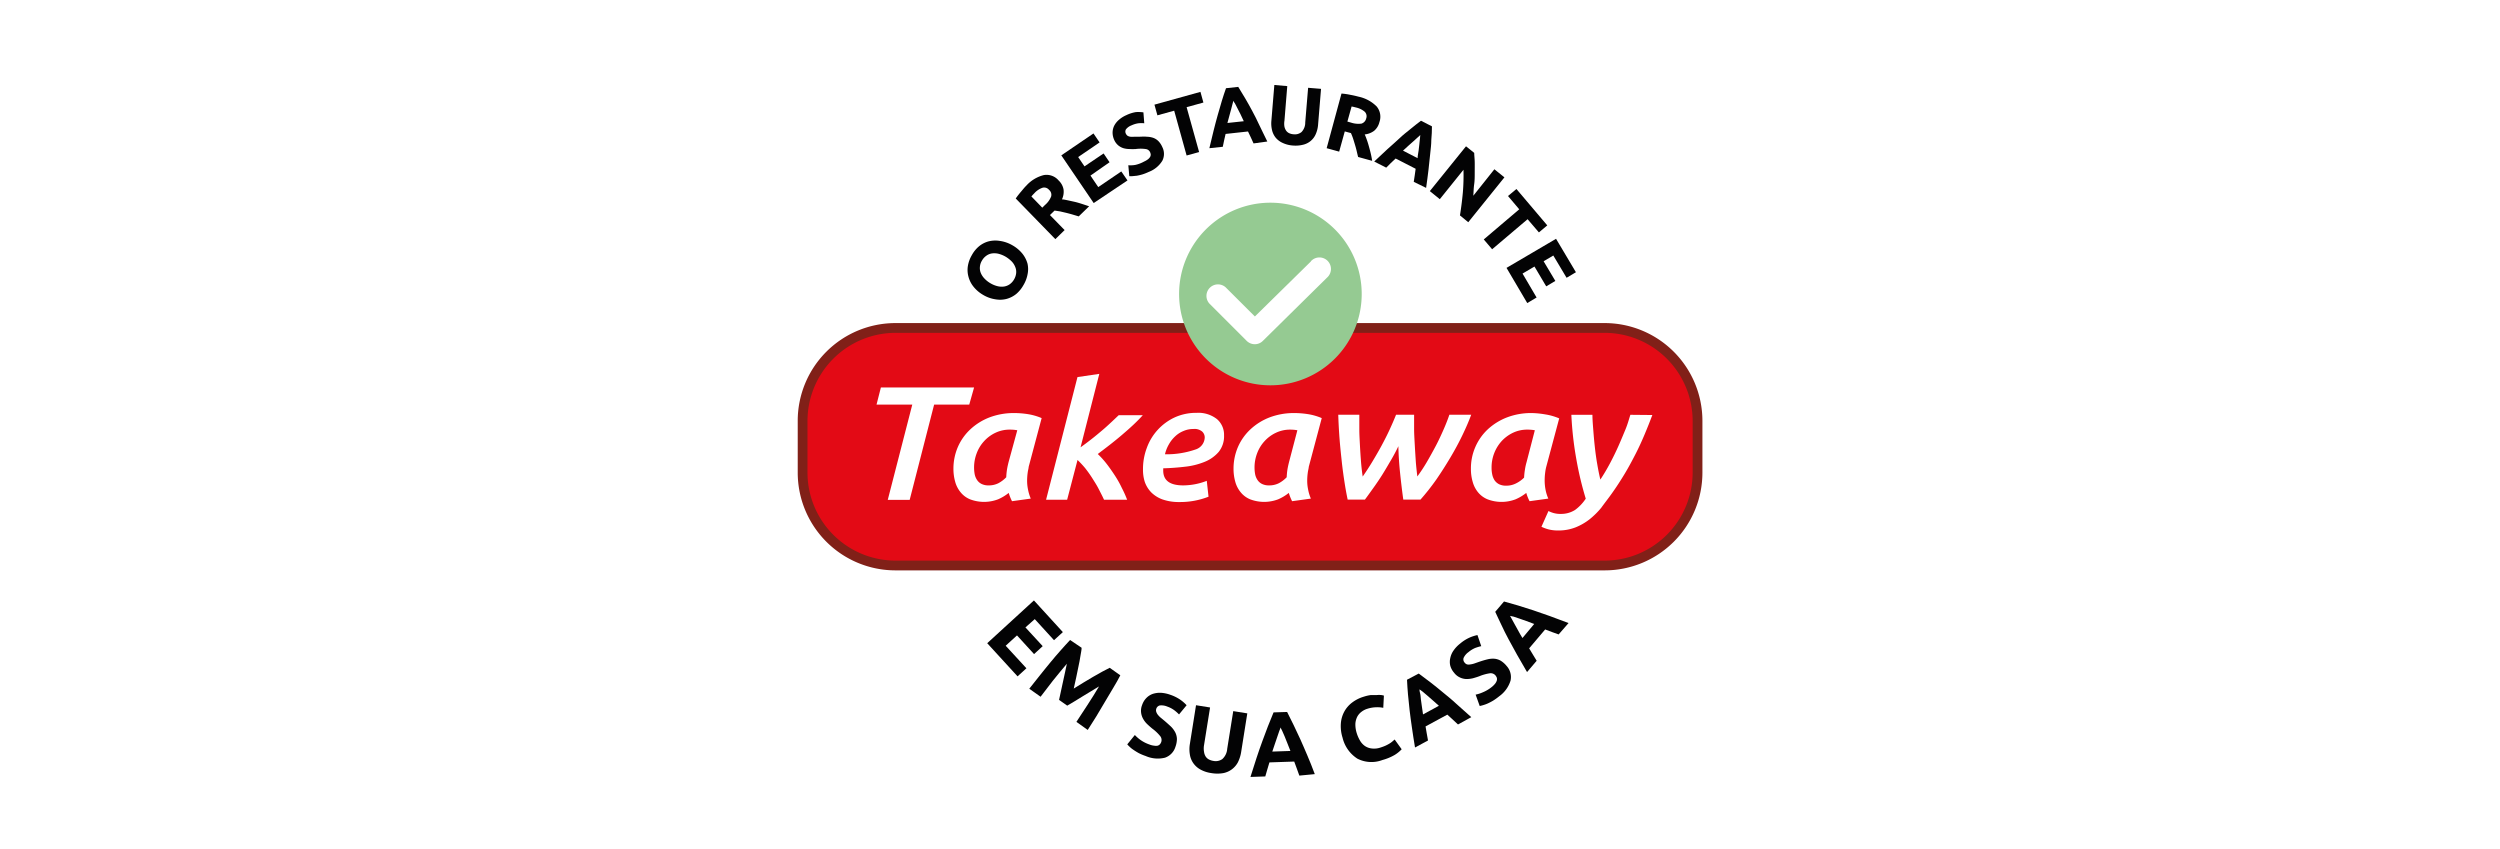 <svg viewBox="0 0 355.95 120.9" xmlns="http://www.w3.org/2000/svg" data-name="Camada 1" id="a7111f53-883a-4061-a803-d660b09c2106"><defs><style>.e9d1bf32-03a0-4d04-b226-58744ea9b86e{fill:#fff;}.abe87629-90bc-42e7-a08f-b1ef3e7c4b88{fill:#030304;}.f0c73471-bb38-4845-8d57-5f383261e3f6{fill:#e30a15;}.aa5722b1-7ee0-4a66-81f3-564b6d9232d7{fill:#812018;}.a9dc854c-1fca-410a-ad8a-6dc436f4c348{fill:#95ca92;}</style></defs><rect height="145.06" width="385.96" y="-12.08" x="-15.01" class="e9d1bf32-03a0-4d04-b226-58744ea9b86e"></rect><path d="M144.14,34.92a5,5,0,0,1,1.44,1.21,4,4,0,0,1,.72,1.42,3.58,3.58,0,0,1,0,1.53,4.66,4.66,0,0,1-.59,1.53,4.59,4.59,0,0,1-1,1.23,3.77,3.77,0,0,1-1.36.71,3.67,3.67,0,0,1-1.59.07A4.72,4.72,0,0,1,140,42a4.87,4.87,0,0,1-1.43-1.23,3.82,3.82,0,0,1-.7-1.45,3.59,3.59,0,0,1-.05-1.53,4.52,4.52,0,0,1,.56-1.48,4.31,4.31,0,0,1,1-1.23,3.62,3.62,0,0,1,1.36-.71,3.92,3.92,0,0,1,1.61-.07A4.92,4.92,0,0,1,144.14,34.92ZM141,40.32a3.74,3.74,0,0,0,1,.42,2.49,2.49,0,0,0,.93.06,1.9,1.9,0,0,0,.81-.31,2.17,2.17,0,0,0,.64-.7,2.24,2.24,0,0,0,.3-.89,1.79,1.79,0,0,0-.12-.86,2.37,2.37,0,0,0-.5-.8,4.37,4.37,0,0,0-.86-.68,3.94,3.94,0,0,0-1-.42,2.54,2.54,0,0,0-.94-.06,1.8,1.8,0,0,0-.81.32,2.1,2.1,0,0,0-.63.69,2,2,0,0,0-.3.89,1.84,1.84,0,0,0,.12.87,2.54,2.54,0,0,0,.51.79A3.74,3.74,0,0,0,141,40.32Z" class="abe87629-90bc-42e7-a08f-b1ef3e7c4b88"></path><path d="M146.13,26.43a5,5,0,0,1,2.48-1.5,2.25,2.25,0,0,1,2.13.78,2.3,2.3,0,0,1,.69,1.28,2.55,2.55,0,0,1-.23,1.4c.27,0,.55.08.87.14l1,.22c.33.08.66.18,1,.29s.66.22,1,.33l-1.48,1.44-.9-.27q-.45-.13-.9-.24l-.86-.2-.78-.12-.66.64,2.09,2.14-1.32,1.29-5.64-5.79a12.1,12.1,0,0,1,.78-1C145.62,27,145.88,26.67,146.13,26.43Zm1.17,1.05-.25.26-.2.23,1.55,1.6.37-.37a3.08,3.08,0,0,0,.89-1.22.91.91,0,0,0-.3-.95.89.89,0,0,0-.92-.3A2.77,2.77,0,0,0,147.3,27.48Z" class="abe87629-90bc-42e7-a08f-b1ef3e7c4b88"></path><path d="M155.72,28.91l-4.61-6.79L155.69,19l.87,1.28-3.05,2.08.9,1.33,2.72-1.84.85,1.25L155.26,25l1.11,1.64,3.28-2.23.88,1.28Z" class="abe87629-90bc-42e7-a08f-b1ef3e7c4b88"></path><path d="M162.9,23a2.76,2.76,0,0,0,.56-.33,1.33,1.33,0,0,0,.3-.34.67.67,0,0,0,.08-.33,1,1,0,0,0-.09-.33.78.78,0,0,0-.63-.45,5.22,5.22,0,0,0-1.42,0,8.19,8.19,0,0,1-.87,0,3.34,3.34,0,0,1-.84-.11,2.22,2.22,0,0,1-.76-.4,2.15,2.15,0,0,1-.59-.79,2.59,2.59,0,0,1-.23-1,2.29,2.29,0,0,1,.22-1,2.84,2.84,0,0,1,.66-.84,4,4,0,0,1,1.07-.68,5,5,0,0,1,1.37-.44A5.17,5.17,0,0,1,162.8,16l.12,1.55a4.6,4.6,0,0,0-.82,0,3.6,3.6,0,0,0-1,.3,1.8,1.8,0,0,0-.79.57.64.64,0,0,0,0,.63.77.77,0,0,0,.26.3,1.12,1.12,0,0,0,.39.12,2.68,2.68,0,0,0,.5,0l.6,0c.45,0,.85-.05,1.21,0a3,3,0,0,1,.94.16,2,2,0,0,1,.72.46,2.79,2.79,0,0,1,.56.85,2.13,2.13,0,0,1,0,1.95,3.87,3.87,0,0,1-1.94,1.59,6.91,6.91,0,0,1-.92.36,7.54,7.54,0,0,1-.77.18l-.61.06a3.17,3.17,0,0,1-.46,0l-.14-1.55a4.17,4.17,0,0,0,1-.05A4.7,4.7,0,0,0,162.9,23Z" class="abe87629-90bc-42e7-a08f-b1ef3e7c4b88"></path><path d="M170.92,13.08l.42,1.52-2.39.66,1.78,6.39-1.78.49-1.77-6.38-2.39.66-.42-1.52Z" class="abe87629-90bc-42e7-a08f-b1ef3e7c4b88"></path><path d="M178.48,20.42l-.38-.84c-.14-.29-.28-.57-.41-.86l-3.19.35-.21.92c-.07.31-.13.62-.19.91l-1.91.2c.21-.91.42-1.75.61-2.53s.39-1.5.58-2.19.38-1.34.58-2,.39-1.23.6-1.82l1.74-.19c.33.53.66,1.08,1,1.65s.66,1.16,1,1.79.68,1.3,1,2,.74,1.49,1.14,2.34Zm-2.89-6.07c0,.13-.07.29-.12.51s-.12.45-.19.73-.16.59-.25.92-.18.69-.27,1l2.33-.25-.47-1c-.15-.3-.29-.59-.43-.84l-.35-.68C175.74,14.62,175.66,14.46,175.59,14.35Z" class="abe87629-90bc-42e7-a08f-b1ef3e7c4b88"></path><path d="M184.09,20.72a4.06,4.06,0,0,1-1.46-.37,2.78,2.78,0,0,1-1-.75,2.72,2.72,0,0,1-.52-1.08,4.12,4.12,0,0,1-.09-1.33l.42-5.09,1.84.16-.4,4.93a2.57,2.57,0,0,0,0,.85,1.6,1.6,0,0,0,.26.59,1.1,1.1,0,0,0,.45.35,1.65,1.65,0,0,0,.6.14,1.48,1.48,0,0,0,1.12-.32,1.92,1.92,0,0,0,.53-1.37l.41-4.93,1.84.15-.42,5.09a4.06,4.06,0,0,1-.31,1.3,2.6,2.6,0,0,1-1.8,1.56A4.37,4.37,0,0,1,184.09,20.72Z" class="abe87629-90bc-42e7-a08f-b1ef3e7c4b88"></path><path d="M193.41,13.76A5.12,5.12,0,0,1,196,15.15a2.28,2.28,0,0,1,.4,2.24,2.31,2.31,0,0,1-.76,1.24,2.69,2.69,0,0,1-1.33.51c.11.24.21.51.32.82s.2.61.29.94.18.66.26,1,.14.68.19,1l-2-.55c-.08-.3-.15-.61-.22-.91s-.16-.61-.25-.91-.17-.57-.26-.84-.19-.51-.29-.74l-.88-.24-.8,2.88-1.78-.49L191,13.32a9.18,9.18,0,0,1,1.25.18C192.7,13.58,193.08,13.67,193.41,13.76Zm-.32,1.55-.36-.09-.29-.06-.6,2.15.5.14a3.34,3.34,0,0,0,1.51.15,1,1,0,0,0,.67-.74.9.9,0,0,0-.21-.95A2.88,2.88,0,0,0,193.09,15.31Z" class="abe87629-90bc-42e7-a08f-b1ef3e7c4b88"></path><path d="M201.29,25.89c.05-.3.1-.6.14-.92s.09-.63.13-.94l-2.85-1.46-.69.65c-.23.22-.44.44-.65.65L195.66,23c.68-.65,1.31-1.24,1.9-1.78s1.15-1,1.69-1.52,1.06-.91,1.56-1.32,1-.81,1.51-1.19l1.56.8q0,.95-.09,1.92c0,.65-.09,1.33-.16,2s-.15,1.46-.24,2.26-.21,1.65-.34,2.58Zm.93-6.66-.39.35-.56.51-.71.63-.8.73,2.08,1.07c0-.37.1-.73.14-1.07s.08-.66.11-.94.06-.54.08-.76S202.21,19.36,202.22,19.23Z" class="abe87629-90bc-42e7-a08f-b1ef3e7c4b88"></path><path d="M207.87,30.67c.17-1.07.31-2.15.41-3.25a29.6,29.6,0,0,0,.09-3.25L205,28.36l-1.42-1.15,5.15-6.38,1.17.94c0,.37.06.8.07,1.29s0,1,0,1.55,0,1.09-.08,1.65-.08,1.1-.12,1.61l3-3.77,1.43,1.15-5.15,6.39Z" class="abe87629-90bc-42e7-a08f-b1ef3e7c4b88"></path><path d="M220.3,32.09l-1.19,1-1.61-1.88-5.05,4.28-1.19-1.4,5.05-4.29-1.6-1.89,1.2-1Z" class="abe87629-90bc-42e7-a08f-b1ef3e7c4b88"></path><path d="M214.5,38.14,221.55,34l2.83,4.76-1.33.79-1.89-3.17-1.38.82L221.45,40l-1.3.77-1.67-2.82-1.7,1,2,3.41-1.33.79Z" class="abe87629-90bc-42e7-a08f-b1ef3e7c4b88"></path><rect rx="13.21" height="33.82" width="127.46" y="46.7" x="114.24" class="f0c73471-bb38-4845-8d57-5f383261e3f6"></rect><path d="M228.49,47.39A12.56,12.56,0,0,1,241,59.91v7.4a12.55,12.55,0,0,1-12.52,12.51h-101a12.55,12.55,0,0,1-12.51-12.51v-7.4a12.56,12.56,0,0,1,12.51-12.52h101m0-1.39h-101a13.92,13.92,0,0,0-13.9,13.91v7.4a13.92,13.92,0,0,0,13.9,13.9h101a13.92,13.92,0,0,0,13.91-13.9v-7.4A13.93,13.93,0,0,0,228.49,46Z" class="aa5722b1-7ee0-4a66-81f3-564b6d9232d7"></path><path d="M138.69,55.17,138,57.61H133l-3.48,13.56h-3.12l3.49-13.56h-5.09l.62-2.44Z" class="e9d1bf32-03a0-4d04-b226-58744ea9b86e"></path><path d="M146.46,66.48c0,.17-.09.45-.14.83a8.61,8.61,0,0,0-.08,1.09,6.16,6.16,0,0,0,.13,1.3,6.34,6.34,0,0,0,.39,1.29l-2.67.37a6.75,6.75,0,0,1-.47-1.18,6.57,6.57,0,0,1-1.51.91,5.61,5.61,0,0,1-4,0,3.4,3.4,0,0,1-1.34-1,4,4,0,0,1-.77-1.49,6.76,6.76,0,0,1-.25-1.84,7.8,7.8,0,0,1,.64-3.14,7.55,7.55,0,0,1,1.8-2.52,8.43,8.43,0,0,1,2.72-1.68,9.71,9.71,0,0,1,3.46-.61,12.77,12.77,0,0,1,1.94.15,8.2,8.2,0,0,1,2,.57Zm-1.62-5.22a5.67,5.67,0,0,0-1.06-.09,4.66,4.66,0,0,0-2.05.45,5.11,5.11,0,0,0-1.62,1.2,5.24,5.24,0,0,0-1.05,1.72,5.63,5.63,0,0,0-.37,2,5.21,5.21,0,0,0,.09,1,2.28,2.28,0,0,0,.34.81,1.62,1.62,0,0,0,.63.55,2.13,2.13,0,0,0,1,.21,3,3,0,0,0,1.4-.31,4.43,4.43,0,0,0,1.12-.85,9.84,9.84,0,0,1,.11-1.13c.06-.35.14-.71.23-1.06Z" class="e9d1bf32-03a0-4d04-b226-58744ea9b86e"></path><path d="M153.85,63.69q.77-.55,1.56-1.17c.52-.4,1-.81,1.49-1.22s.91-.8,1.32-1.18.76-.72,1.06-1h3.43c-.39.43-.84.89-1.35,1.37s-1.05.95-1.61,1.43-1.13.94-1.73,1.41-1.17.9-1.72,1.31A12.68,12.68,0,0,1,157.53,66c.42.54.81,1.1,1.19,1.68s.72,1.18,1,1.78a15.75,15.75,0,0,1,.76,1.69h-3.29c-.23-.51-.49-1-.77-1.55s-.58-1-.91-1.53a17.13,17.13,0,0,0-1-1.41,14,14,0,0,0-1.09-1.17l-1.48,5.66h-3l4.47-17.46,3.11-.46Z" class="e9d1bf32-03a0-4d04-b226-58744ea9b86e"></path><path d="M162.74,66.81a8.45,8.45,0,0,1,.53-3,7.64,7.64,0,0,1,3.94-4.36,7.36,7.36,0,0,1,3.16-.67,4.29,4.29,0,0,1,2.91.9,2.93,2.93,0,0,1,1,2.31,3.53,3.53,0,0,1-.77,2.36,5.17,5.17,0,0,1-2,1.41,10.31,10.31,0,0,1-2.77.69c-1,.12-2.07.2-3.12.23a.16.16,0,0,0,0,.09V67c0,1.41.95,2.11,2.84,2.11a9.32,9.32,0,0,0,3.36-.65l.25,2.26a11,11,0,0,1-4.15.76,7,7,0,0,1-2.37-.36,4.4,4.4,0,0,1-1.62-1,4.07,4.07,0,0,1-.93-1.49A5.63,5.63,0,0,1,162.74,66.81Zm7.18-5.73a3.5,3.5,0,0,0-1.4.28,3.72,3.72,0,0,0-1.19.76,4.63,4.63,0,0,0-.9,1.14,5,5,0,0,0-.56,1.42,12.55,12.55,0,0,0,4.31-.67,1.86,1.86,0,0,0,1.35-1.73,1.15,1.15,0,0,0-.36-.83A1.68,1.68,0,0,0,169.92,61.08Z" class="e9d1bf32-03a0-4d04-b226-58744ea9b86e"></path><path d="M186.34,66.48c0,.17-.09.45-.14.83a8.61,8.61,0,0,0-.08,1.09,6.16,6.16,0,0,0,.13,1.3,6.34,6.34,0,0,0,.39,1.29l-2.67.37a6.75,6.75,0,0,1-.47-1.18,6.57,6.57,0,0,1-1.51.91,5.61,5.61,0,0,1-4,0,3.4,3.4,0,0,1-1.34-1,4,4,0,0,1-.77-1.49,6.76,6.76,0,0,1-.25-1.84,7.8,7.8,0,0,1,.64-3.14,7.55,7.55,0,0,1,1.8-2.52,8.43,8.43,0,0,1,2.72-1.68,9.71,9.71,0,0,1,3.46-.61,12.77,12.77,0,0,1,1.94.15,8.2,8.2,0,0,1,2,.57Zm-1.62-5.22a5.67,5.67,0,0,0-1.06-.09,4.66,4.66,0,0,0-2,.45,5.11,5.11,0,0,0-1.62,1.2,5.24,5.24,0,0,0-1.05,1.72,5.63,5.63,0,0,0-.37,2,5.21,5.21,0,0,0,.09,1,2.28,2.28,0,0,0,.34.81,1.62,1.62,0,0,0,.63.55,2.13,2.13,0,0,0,1,.21,3,3,0,0,0,1.4-.31,4.43,4.43,0,0,0,1.12-.85,9.84,9.84,0,0,1,.11-1.13c.06-.35.14-.71.23-1.06Z" class="e9d1bf32-03a0-4d04-b226-58744ea9b86e"></path><path d="M199.1,63.53c-.31.66-.67,1.34-1.06,2s-.81,1.39-1.23,2.06-.86,1.31-1.29,1.91-.82,1.15-1.18,1.63h-2.46c-.15-.71-.3-1.51-.44-2.42s-.28-1.88-.39-2.91-.23-2.12-.32-3.26-.15-2.3-.19-3.49h3c0,.65,0,1.35,0,2.09s.05,1.51.09,2.29.09,1.54.15,2.3.14,1.46.24,2.12c.46-.66.92-1.36,1.37-2.11s.89-1.5,1.3-2.26.8-1.52,1.15-2.28.66-1.47.93-2.15h2.57c0,.63,0,1.3,0,2s.05,1.44.09,2.2.09,1.52.14,2.29.14,1.55.23,2.3a23.44,23.44,0,0,0,1.32-2c.44-.75.87-1.53,1.29-2.32s.78-1.58,1.12-2.35.62-1.49.83-2.12h3.11c-.34.93-.77,1.91-1.27,2.95s-1.07,2.09-1.7,3.15-1.3,2.11-2,3.13a32.85,32.85,0,0,1-2.25,2.85h-2.45c-.18-1.29-.33-2.57-.46-3.82S199.13,64.82,199.1,63.53Z" class="e9d1bf32-03a0-4d04-b226-58744ea9b86e"></path><path d="M220.15,66.48a6.14,6.14,0,0,0-.15.83,8.51,8.51,0,0,0-.07,1.09,6.91,6.91,0,0,0,.12,1.3,5.81,5.81,0,0,0,.4,1.29l-2.67.37a6.05,6.05,0,0,1-.47-1.18,6.65,6.65,0,0,1-1.52.91,5.58,5.58,0,0,1-4,0,3.44,3.44,0,0,1-1.35-1,4,4,0,0,1-.76-1.49,6.39,6.39,0,0,1-.25-1.84,7.61,7.61,0,0,1,2.43-5.66,8.59,8.59,0,0,1,2.73-1.68,9.63,9.63,0,0,1,3.46-.61A12.65,12.65,0,0,1,220,59a8.27,8.27,0,0,1,2,.57Zm-1.62-5.22a5.78,5.78,0,0,0-1.07-.09,4.7,4.7,0,0,0-2.05.45,5.34,5.34,0,0,0-1.62,1.2,5.58,5.58,0,0,0-1.42,3.76,4.49,4.49,0,0,0,.1,1,2.46,2.46,0,0,0,.33.81,1.77,1.77,0,0,0,.63.55,2.18,2.18,0,0,0,1,.21,3,3,0,0,0,1.39-.31A4.26,4.26,0,0,0,217,68a9.79,9.79,0,0,1,.12-1.13,8,8,0,0,1,.23-1.06Z" class="e9d1bf32-03a0-4d04-b226-58744ea9b86e"></path><path d="M235.26,59.09c-.33.88-.69,1.79-1.09,2.74s-.83,1.9-1.32,2.85-1,1.91-1.57,2.85-1.17,1.87-1.81,2.76c-.48.68-1,1.33-1.48,2a11.31,11.31,0,0,1-1.67,1.65,8.2,8.2,0,0,1-2,1.15,6.63,6.63,0,0,1-2.47.44,5.34,5.34,0,0,1-1.38-.16,5.66,5.66,0,0,1-1-.37l1-2.24a4,4,0,0,0,.78.3,3.54,3.54,0,0,0,1,.11,3.68,3.68,0,0,0,2-.56A6.24,6.24,0,0,0,225.78,71a46.79,46.79,0,0,1-1.33-5.56,48,48,0,0,1-.72-6.38h3c0,.65.06,1.37.12,2.15s.13,1.59.22,2.41.2,1.64.34,2.44.28,1.54.45,2.22c.49-.74.95-1.52,1.38-2.33s.83-1.63,1.19-2.44.68-1.59,1-2.36.5-1.46.7-2.09Z" class="e9d1bf32-03a0-4d04-b226-58744ea9b86e"></path><path d="M180.88,28.86a13,13,0,1,0,13,13A13,13,0,0,0,180.88,28.86Z" class="a9dc854c-1fca-410a-ad8a-6dc436f4c348"></path><path d="M186.67,37.2l-8,7.86-4.17-4.16a1.64,1.64,0,0,0-2.31,2.32l5.31,5.31a1.64,1.64,0,0,0,1.16.48,1.61,1.61,0,0,0,1.15-.48l9.13-9a1.64,1.64,0,1,0-2.3-2.33Z" class="e9d1bf32-03a0-4d04-b226-58744ea9b86e"></path><path d="M140.56,91.58l6.65-6.09L151.33,90l-1.26,1.15-2.74-3L146,89.33,148.46,92l-1.23,1.13-2.43-2.66-1.61,1.47,2.95,3.21-1.26,1.15Z" class="abe87629-90bc-42e7-a08f-b1ef3e7c4b88"></path><path d="M154,92.23c0,.33-.1.72-.17,1.18s-.17,1-.28,1.49-.21,1.06-.33,1.6-.23,1.06-.34,1.54l1.34-.83q.71-.43,1.41-.84c.46-.27.9-.52,1.31-.74s.77-.41,1.06-.55l1.51,1.07c-.28.54-.6,1.13-1,1.78s-.77,1.31-1.19,2L156.09,102l-1.22,1.93-1.61-1.15c.48-.73,1-1.53,1.57-2.4s1.12-1.75,1.65-2.65l-1.12.68-1.24.75-1.17.72-1,.59-1.16-.82c.07-.31.14-.68.24-1.11l.29-1.34c.1-.47.21-.94.31-1.42l.27-1.28c-.68.8-1.33,1.61-2,2.43l-1.74,2.27-1.61-1.14c.44-.56.91-1.16,1.42-1.79s1-1.26,1.52-1.88,1-1.21,1.51-1.77.94-1.06,1.36-1.5Z" class="abe87629-90bc-42e7-a08f-b1ef3e7c4b88"></path><path d="M163.65,106a2.45,2.45,0,0,0,.69.17,1.28,1.28,0,0,0,.49,0,.7.7,0,0,0,.32-.2,1.06,1.06,0,0,0,.19-.33.88.88,0,0,0-.15-.83,6.08,6.08,0,0,0-1.14-1.08c-.24-.2-.48-.41-.71-.63a3.15,3.15,0,0,1-.58-.75,2.39,2.39,0,0,1-.29-.89,2.19,2.19,0,0,1,.14-1.07,2.62,2.62,0,0,1,.6-1,2.39,2.39,0,0,1,.91-.59,3.33,3.33,0,0,1,1.16-.16,4.81,4.81,0,0,1,1.37.29,5.7,5.7,0,0,1,1.42.71,5.48,5.48,0,0,1,.88.77l-1.08,1.31a5.81,5.81,0,0,0-.68-.6,3.73,3.73,0,0,0-1-.52,2.12,2.12,0,0,0-1.05-.16.69.69,0,0,0-.51.48.65.65,0,0,0,0,.43,1.29,1.29,0,0,0,.21.4,2.8,2.8,0,0,0,.38.4l.51.42c.38.32.71.62,1,.89a3.34,3.34,0,0,1,.62.85,2.26,2.26,0,0,1,.22.92,3.42,3.42,0,0,1-.21,1.1,2.36,2.36,0,0,1-1.49,1.55,4.27,4.27,0,0,1-2.75-.24,7.35,7.35,0,0,1-1-.42c-.28-.16-.53-.31-.74-.46a3.5,3.5,0,0,1-.53-.42,3.82,3.82,0,0,1-.35-.36l1.08-1.33a5.39,5.39,0,0,0,.81.71A5.15,5.15,0,0,0,163.65,106Z" class="abe87629-90bc-42e7-a08f-b1ef3e7c4b88"></path><path d="M172.46,110.07a4.46,4.46,0,0,1-1.57-.52,3,3,0,0,1-1-.91,2.89,2.89,0,0,1-.48-1.23,4.49,4.49,0,0,1,0-1.46l.88-5.54,2,.32-.86,5.37a2.73,2.73,0,0,0,0,.94,1.66,1.66,0,0,0,.23.67,1.24,1.24,0,0,0,.46.42,2.16,2.16,0,0,0,.65.21,1.64,1.64,0,0,0,1.26-.26,2.16,2.16,0,0,0,.7-1.46l.86-5.37,2,.32-.88,5.54a5.07,5.07,0,0,1-.45,1.41,3,3,0,0,1-2.11,1.56A5,5,0,0,1,172.46,110.07Z" class="abe87629-90bc-42e7-a08f-b1ef3e7c4b88"></path><path d="M185,110.43c-.11-.31-.23-.62-.36-1s-.25-.65-.37-1l-3.53.12-.3,1c-.11.33-.2.66-.29,1l-2.11.07c.31-1,.6-1.89.87-2.72s.55-1.62.82-2.36.53-1.44.79-2.11.53-1.31.81-2l1.93-.06c.31.61.63,1.24.94,1.89s.62,1.32.94,2,.64,1.49,1,2.3.69,1.7,1.06,2.66Zm-2.68-6.89c0,.14-.1.32-.18.55s-.17.49-.27.79-.21.63-.34,1-.25.73-.38,1.13l2.58-.09c-.15-.39-.3-.76-.44-1.11s-.28-.67-.4-1l-.34-.77C182.44,103.84,182.36,103.67,182.3,103.54Z" class="abe87629-90bc-42e7-a08f-b1ef3e7c4b88"></path><path d="M196.83,108.21a4.39,4.39,0,0,1-3.56-.19,4.89,4.89,0,0,1-2.12-3,5.39,5.39,0,0,1-.24-2,4.15,4.15,0,0,1,.49-1.7,4,4,0,0,1,1.13-1.3,5.17,5.17,0,0,1,1.66-.83,5.62,5.62,0,0,1,1-.23c.32,0,.6,0,.84,0a3.65,3.65,0,0,1,.63,0,2.64,2.64,0,0,1,.38.08l-.09,1.74a4.14,4.14,0,0,0-1-.08,4.54,4.54,0,0,0-1.25.21,2.6,2.6,0,0,0-.83.42,2.13,2.13,0,0,0-.62.71,2.59,2.59,0,0,0-.27,1,4,4,0,0,0,.19,1.34,5,5,0,0,0,.47,1.07,2.42,2.42,0,0,0,.69.76,2.14,2.14,0,0,0,1,.36,2.77,2.77,0,0,0,1.21-.13,7,7,0,0,0,.75-.28,5.69,5.69,0,0,0,.56-.3,2.91,2.91,0,0,0,.41-.3l.31-.27,1,1.39a4.75,4.75,0,0,1-1,.81A7.22,7.22,0,0,1,196.83,108.21Z" class="abe87629-90bc-42e7-a08f-b1ef3e7c4b88"></path><path d="M207.59,103.15l-.75-.7-.77-.7-3.1,1.68c.06.35.11.69.17,1s.12.68.18,1l-1.85,1c-.17-1-.32-2-.44-2.83s-.24-1.69-.33-2.47-.17-1.53-.23-2.24-.11-1.41-.14-2.11L202,95.9c.56.41,1.12.83,1.69,1.27s1.15.91,1.75,1.41,1.24,1,1.9,1.62l2.14,1.91Zm-5.48-5c0,.14,0,.32.08.56s.07.52.11.83.09.66.14,1,.1.77.17,1.18l2.26-1.23-.89-.79-.79-.69-.64-.54Z" class="abe87629-90bc-42e7-a08f-b1ef3e7c4b88"></path><path d="M212.39,97.82a3.05,3.05,0,0,0,.51-.51,1.46,1.46,0,0,0,.22-.43.81.81,0,0,0,0-.38,1.4,1.4,0,0,0-.19-.33.89.89,0,0,0-.79-.31,6.44,6.44,0,0,0-1.51.42c-.29.11-.6.2-.91.29a3.83,3.83,0,0,1-.94.11,2.29,2.29,0,0,1-.91-.22,2.18,2.18,0,0,1-.84-.68,2.53,2.53,0,0,1-.54-1,2.31,2.31,0,0,1,0-1.08,2.85,2.85,0,0,1,.46-1.07,4.51,4.51,0,0,1,.95-1,5.57,5.57,0,0,1,1.34-.85,5.69,5.69,0,0,1,1.12-.36L210.9,92a6.52,6.52,0,0,0-.87.26,3.74,3.74,0,0,0-.95.59,2.05,2.05,0,0,0-.69.82.67.67,0,0,0,.15.68.7.7,0,0,0,.35.25,1.12,1.12,0,0,0,.45,0,2.94,2.94,0,0,0,.54-.12l.63-.22c.47-.16.89-.29,1.27-.38a3.17,3.17,0,0,1,1-.09,2.17,2.17,0,0,1,.9.29,3.34,3.34,0,0,1,.84.75,2.33,2.33,0,0,1,.55,2.08,4.29,4.29,0,0,1-1.62,2.23,8.19,8.19,0,0,1-.88.63,8.29,8.29,0,0,1-.77.4,5.09,5.09,0,0,1-.64.23,4.78,4.78,0,0,1-.48.12l-.58-1.62a4.69,4.69,0,0,0,1-.32A5.16,5.16,0,0,0,212.39,97.82Z" class="abe87629-90bc-42e7-a08f-b1ef3e7c4b88"></path><path d="M221.92,90.33,221,90l-1-.38-2.28,2.69.54.9c.18.31.35.59.53.87l-1.37,1.61c-.52-.89-1-1.71-1.43-2.48s-.83-1.49-1.2-2.19-.71-1.36-1-2-.62-1.27-.9-1.91l1.25-1.47,2,.57c.69.21,1.4.43,2.15.68s1.53.52,2.36.82l2.68,1ZM215,87.69l.28.5.4.73.51.92c.18.33.37.68.58,1l1.67-2-1.12-.42-1-.35-.8-.27Z" class="abe87629-90bc-42e7-a08f-b1ef3e7c4b88"></path></svg>